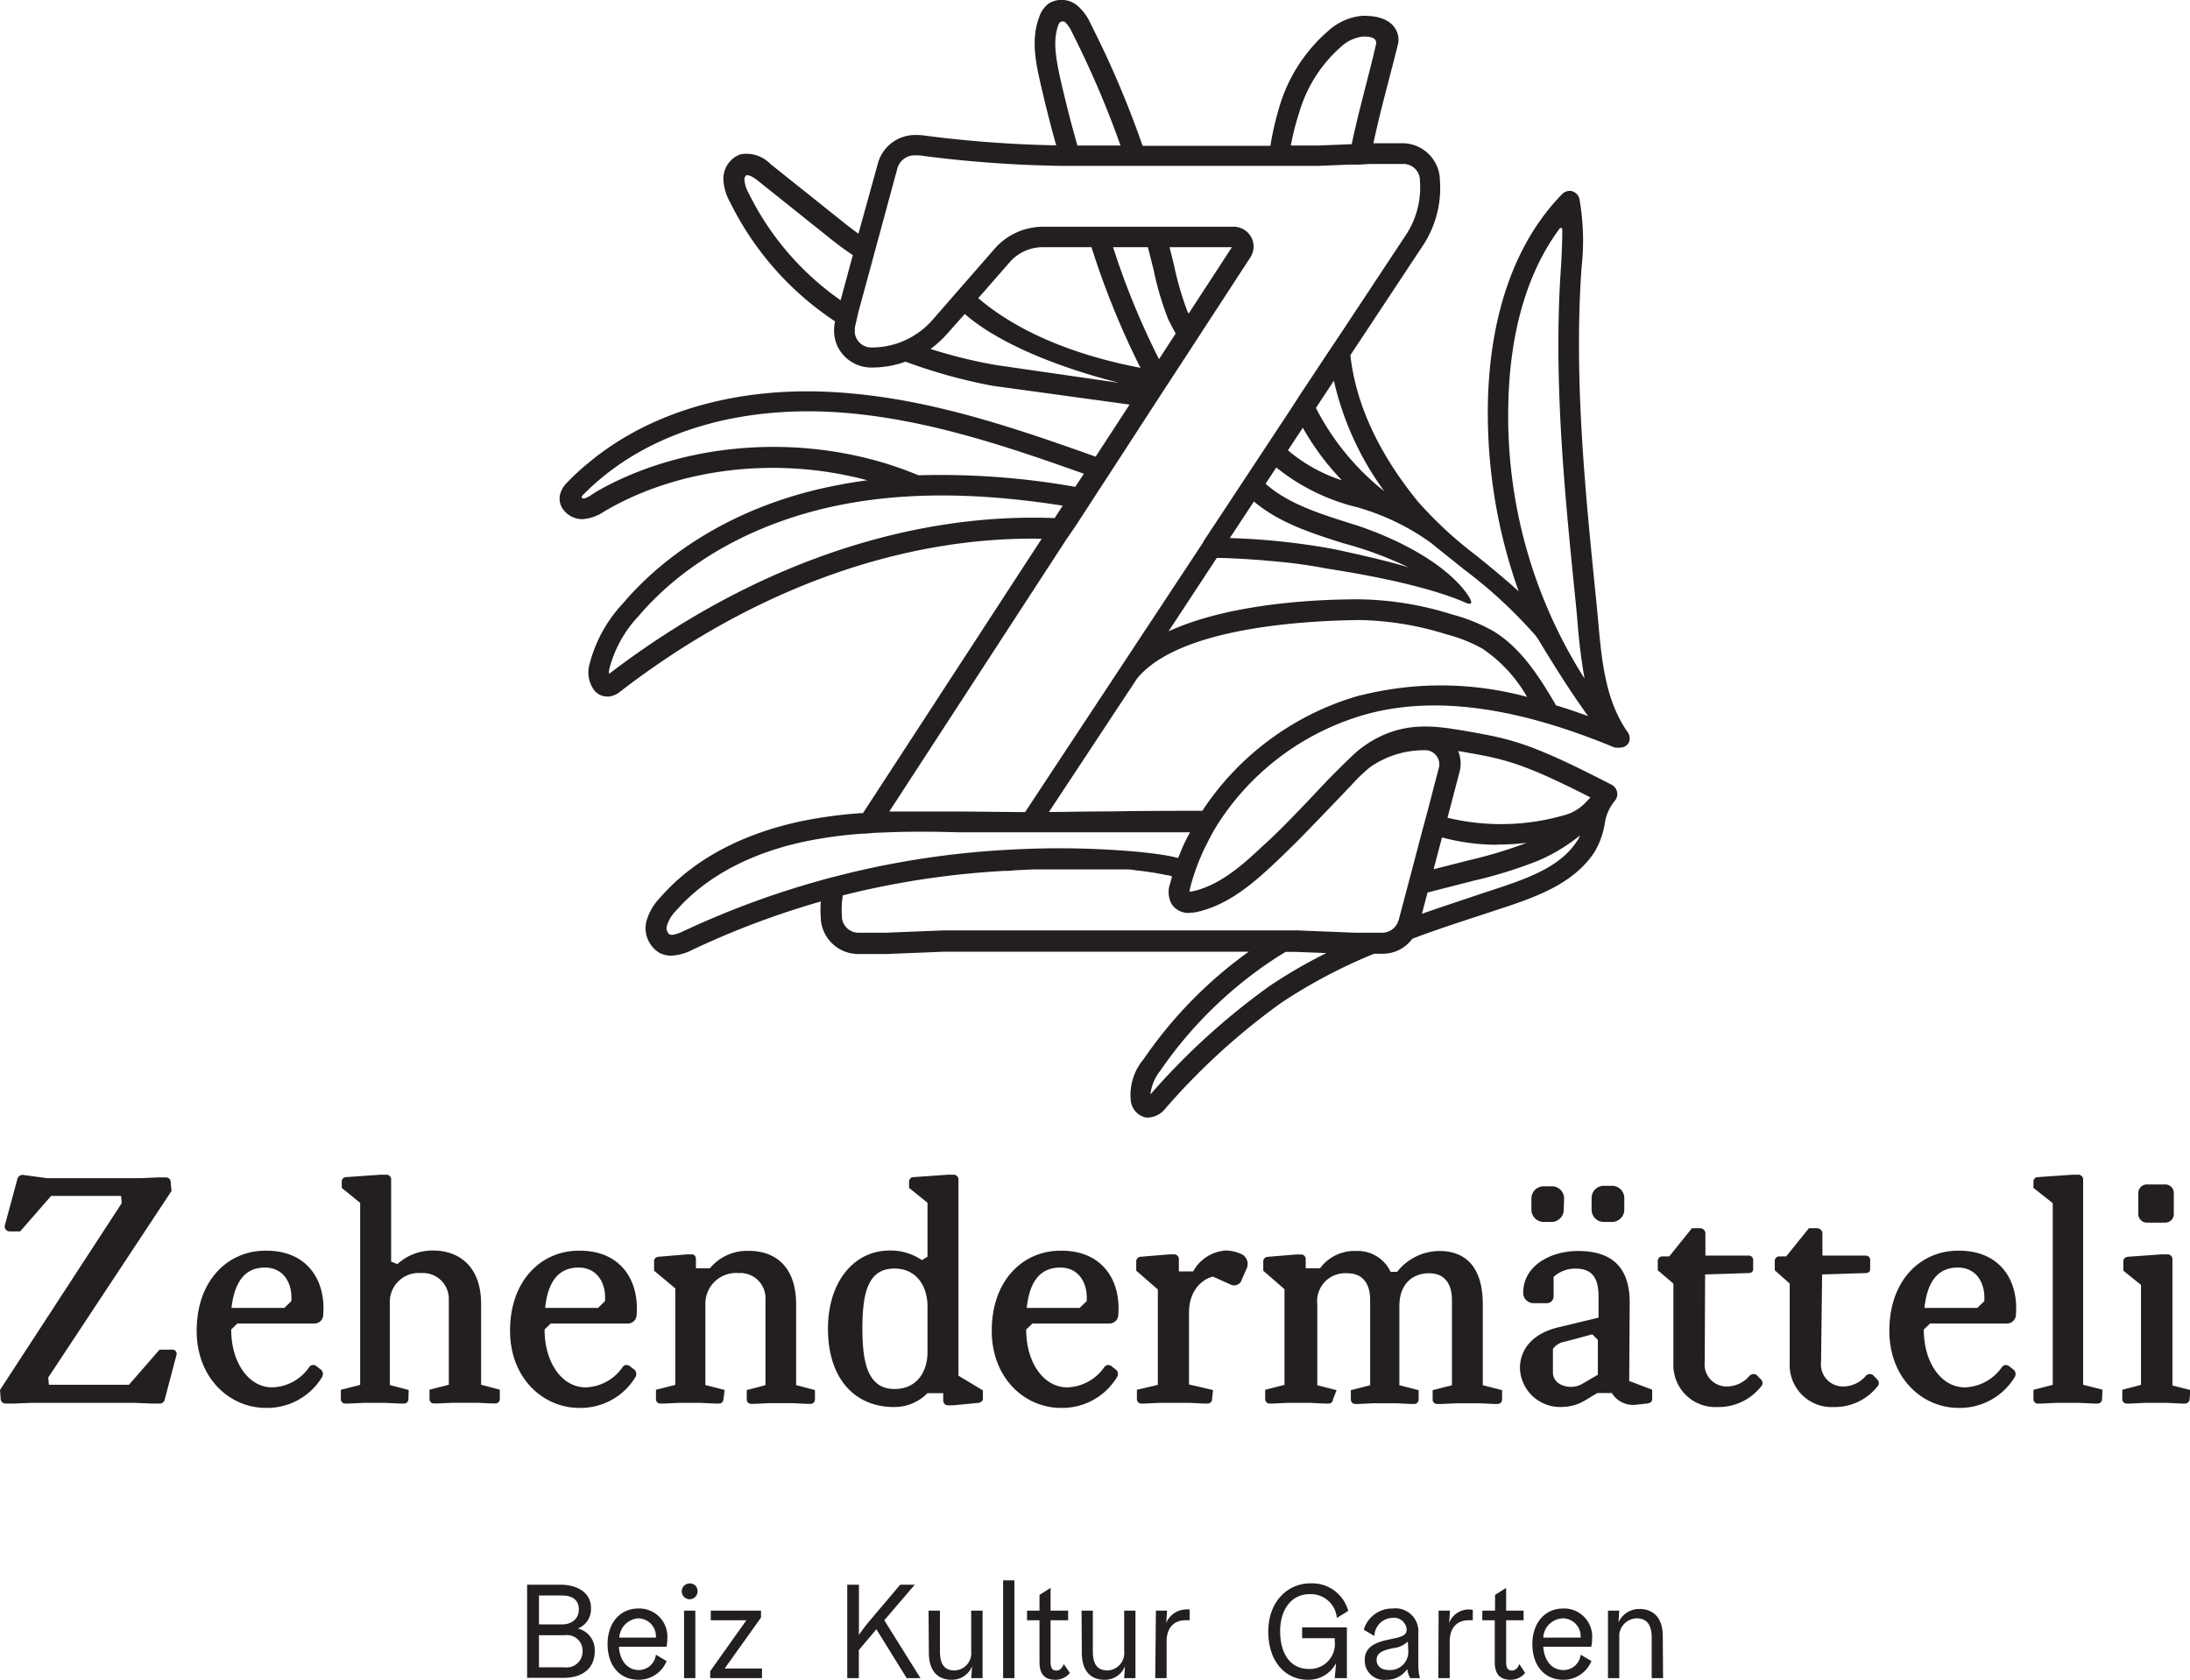 <svg xmlns="http://www.w3.org/2000/svg" width="227.05" height="174.17" viewBox="0 0 227.05 174.17"><g id="Layer_2" data-name="Layer 2"><g id="Ebene_5" data-name="Ebene 5"><path d="M54.65,164.31h3.43c1.9,0,3.19.91,3.19,2.4a2.15,2.15,0,0,1-1.36,2.14v0a2.3,2.3,0,0,1,1.75,2.36c0,1.69-1.17,2.76-3.24,2.76H54.65Zm3.6,1.12H55.88v3h2.37c1,0,1.76-.55,1.76-1.56S59.3,165.43,58.25,165.43Zm.31,4.12H55.88v3.33h2.68a1.65,1.65,0,0,0,1.84-1.69A1.61,1.61,0,0,0,58.56,169.55Z" style="fill:#231f20"/><path d="M64.17,170.75c.08,1.35.81,2.41,2.08,2.41A1.79,1.79,0,0,0,68,171.57l1.11.66a3.1,3.1,0,0,1-2.9,1.94c-2,0-3.22-1.51-3.22-3.7s1.29-3.69,3.19-3.69a2.91,2.91,0,0,1,3,3.19,3.66,3.66,0,0,1-.08.78Zm0-.95H68a1.86,1.86,0,0,0-1.81-2A2.11,2.11,0,0,0,64.21,169.8Z" style="fill:#231f20"/><path d="M72.32,165a.82.82,0,1,1-.81-.82A.78.78,0,0,1,72.32,165Zm-1.4,2h1.17V174H70.92Z" style="fill:#231f20"/><path d="M73.69,167H78.9v.72L75.13,173H79v1H73.63v-.72L77.38,168H73.69Z" style="fill:#231f20"/><path d="M87.84,164.31h1.21v3.42c0,1,0,1.79,0,1.79h0a18.44,18.44,0,0,1,1.2-1.57l3.08-3.64h1.51L91.68,168l3.75,6H94l-3.14-5.07-1.82,2.16V174H87.84Z" style="fill:#231f20"/><path d="M96.27,167h1.18v4.2c0,1.4.5,2,1.51,2a1.79,1.79,0,0,0,1.73-2V167h1.18V174h-1.18l.09-1.23h0a2.25,2.25,0,0,1-2.13,1.4c-1.45,0-2.35-.95-2.35-2.8Z" style="fill:#231f20"/><path d="M104,163.86h1.17V174H104Z" style="fill:#231f20"/><path d="M110.92,173.46a1.93,1.93,0,0,1-1.51.71c-.9,0-1.64-.39-1.64-1.82V168h-1.29v-1h1.29v-1.63l1.15-.73V167h1.82v1h-1.82v4.3c0,.68.19.91.61.91s.65-.39.76-.67Z" style="fill:#231f20"/><path d="M112.13,167h1.17v4.2c0,1.4.5,2,1.51,2a1.8,1.8,0,0,0,1.74-2V167h1.17V174h-1.17l.08-1.23h0a2.23,2.23,0,0,1-2.12,1.4c-1.46,0-2.35-.95-2.35-2.8Z" style="fill:#231f20"/><path d="M119.84,167H121l-.09,1.28h0a2.26,2.26,0,0,1,2-1.4,2.19,2.19,0,0,1,.43,0V168a3.58,3.58,0,0,0-.45,0c-1.13,0-1.94.73-1.94,2.19V174h-1.18Z" style="fill:#231f20"/><path d="M132.72,169.13c0,2.19.95,3.92,3,3.92a2.6,2.6,0,0,0,2.66-2.91v-.28H135v-1.12h4.64V174h-1.26l.14-1.56h0a3.21,3.21,0,0,1-2.91,1.73c-2.36,0-4.12-1.9-4.12-5s2-5,4.37-5a3.88,3.88,0,0,1,3.92,2.86l-1.18.73a2.7,2.7,0,0,0-2.74-2.47C133.8,165.26,132.72,167,132.72,169.13Z" style="fill:#231f20"/><path d="M142.49,169.63l-1.1-.65a3.07,3.07,0,0,1,3-2.2,2.37,2.37,0,0,1,2.66,2.48v3.23a5.65,5.65,0,0,0,.16,1.51h-1a2.29,2.29,0,0,1-.31-.95h0a2.56,2.56,0,0,1-2.17,1.12,2,2,0,0,1-2.24-2.07c0-1.51,1.45-1.89,2.68-2.14,1.07-.23,1.67-.35,1.67-1a1.32,1.32,0,0,0-1.48-1.21A1.93,1.93,0,0,0,142.49,169.63Zm3.47.57a2.49,2.49,0,0,1-1.47.68c-.84.18-1.77.38-1.77,1.22,0,.62.44,1.06,1.29,1.06a1.88,1.88,0,0,0,2-1.9Z" style="fill:#231f20"/><path d="M149.15,167h1.18l-.09,1.28h0a2.18,2.18,0,0,1,2.45-1.36V168a3.58,3.58,0,0,0-.45,0c-1.13,0-1.94.73-1.94,2.19V174h-1.18Z" style="fill:#231f20"/><path d="M158.12,173.46a1.94,1.94,0,0,1-1.51.71c-.9,0-1.64-.39-1.64-1.82V168h-1.29v-1H155v-1.63l1.15-.73V167h1.81v1h-1.81v4.3c0,.68.19.91.61.91s.65-.39.76-.67Z" style="fill:#231f20"/><path d="M160,170.75c.09,1.35.82,2.41,2.09,2.41a1.79,1.79,0,0,0,1.79-1.59l1.11.66a3.12,3.12,0,0,1-2.9,1.94c-2,0-3.22-1.51-3.22-3.7s1.29-3.69,3.19-3.69a2.91,2.91,0,0,1,3,3.19,3.27,3.27,0,0,1-.09.78Zm.05-.95h3.82a1.86,1.86,0,0,0-1.81-2A2.1,2.1,0,0,0,160,169.8Z" style="fill:#231f20"/><path d="M172.42,174h-1.18v-4.2c0-1.4-.56-2-1.56-2a1.85,1.85,0,0,0-1.8,2V174h-1.17V167h1.17l-.08,1.23h0a2.32,2.32,0,0,1,2.18-1.4c1.46,0,2.41.95,2.41,2.8Z" style="fill:#231f20"/><path d="M2.09,127.68H1a.51.51,0,0,1-.5-.62l1.3-4.8a.56.56,0,0,1,.65-.43l2.41.33h9.74l1.77-.08h.83a.49.49,0,0,1,.5.51l.08.9L5,142.83l.07.75h8.3l3.17-3.64h1.3a.43.43,0,0,1,.47.5l-1.23,4.66a.53.53,0,0,1-.5.43h-.83L14,145.46H3.17l-1.76.07H.58a.5.5,0,0,1-.51-.5L0,144.12l12.62-19.37-.07-.75H5.3Z" style="fill:#231f20"/><path d="M33.51,136.33a.9.9,0,0,1-.9.9h-8l-.64.62c0,3.42,1.8,6,4.25,6a4.83,4.83,0,0,0,3.86-2.13.51.51,0,0,1,.72-.07l.51.39a.62.62,0,0,1,.07.76,6.65,6.65,0,0,1-5.81,3.18c-3.75,0-7.18-3.07-7.18-8,0-5.27,3.29-8.3,7.11-8.3C31.82,129.62,33.8,132.72,33.51,136.33ZM24,135.61h5.48l.72-.69c.15-1.8-.76-3.46-2.67-3.49C25.22,131.39,24.28,133.19,24,135.61Z" style="fill:#231f20"/><path d="M42.34,145.1a.45.45,0,0,1-.47.43h-.36L40,145.46H37.65l-1.48.07h-.36a.45.45,0,0,1-.47-.43l0-1,2-.51V124.72l-1.91-1.55,0-.69a.46.46,0,0,1,.47-.43l3.57-.25h.58a.48.48,0,0,1,.5.5v8.51l.65.26a5.41,5.41,0,0,1,3.68-1.41c2.67,0,5,1.59,5,5.55v8.37l1.94.51,0,1a.45.45,0,0,1-.47.43h-.36l-1.48-.07H46.88l-1.48.07H45a.45.45,0,0,1-.47-.43l0-1,2-.51v-8.84A2.68,2.68,0,0,0,43.67,132a3,3,0,0,0-3.25,3.21v8.4l1.95.51Z" style="fill:#231f20"/><path d="M66,136.33a.9.9,0,0,1-.9.9h-8l-.64.62c0,3.42,1.8,6,4.25,6a4.83,4.83,0,0,0,3.86-2.13.51.51,0,0,1,.72-.07l.51.39a.62.62,0,0,1,.07.76,6.65,6.65,0,0,1-5.81,3.18c-3.75,0-7.18-3.07-7.18-8,0-5.27,3.29-8.3,7.11-8.3C64.31,129.62,66.29,132.72,66,136.33Zm-9.48-.72H62l.72-.69c.15-1.8-.76-3.46-2.67-3.49C57.71,131.39,56.77,133.19,56.52,135.61Z" style="fill:#231f20"/><path d="M75,145.1a.45.45,0,0,1-.47.43h-.36l-1.48-.07H70.32l-1.48.07h-.36a.45.45,0,0,1-.47-.43l0-1,2-.51v-10l-2.2-1.84,0-1a.47.47,0,0,1,.44-.44l3-.25h.47c.32,0,.43.25.43.51l0,.93H73.6a5,5,0,0,1,4.07-1.8c2.67,0,4.87,1.59,4.87,5.55v8.37l1.95.51,0,1a.45.45,0,0,1-.47.43h-.36l-1.48-.07H79.73l-1.48.07h-.36a.45.45,0,0,1-.47-.43l0-1,1.94-.51v-8.84A2.61,2.61,0,0,0,76.59,132a3.18,3.18,0,0,0-3.46,3.21v8.4l2,.51Z" style="fill:#231f20"/><path d="M94.25,123.17l0-.69a.46.46,0,0,1,.47-.43l3.57-.25h.58a.49.49,0,0,1,.5.5v20.34l2.53,1.52,0,.87c0,.21-.18.39-.47.43l-2.6.25h-.54a.49.49,0,0,1-.5-.5l0-.76H96.16a4.83,4.83,0,0,1-3.47,1.44c-4,0-6.85-2.85-6.85-8.15,0-4.62,2.53-8.08,6.42-8.08a5.74,5.74,0,0,1,3.32,1l.58-.36v-5.59Zm1.91,12.26c0-2-1.09-3.9-3.43-3.9-2.71,0-3.32,2.46-3.32,6.21,0,3.43.51,6.28,3.32,6.28,2.38,0,3.43-1.84,3.43-3.83Z" style="fill:#231f20"/><path d="M115.94,136.33a.92.92,0,0,1-.9.9h-8l-.65.62c0,3.42,1.8,6,4.26,6a4.86,4.86,0,0,0,3.86-2.13.51.51,0,0,1,.72-.07l.5.39a.59.59,0,0,1,.07.76,6.63,6.63,0,0,1-5.8,3.18c-3.75,0-7.18-3.07-7.18-8,0-5.27,3.28-8.3,7.11-8.3C114.24,129.62,116.23,132.72,115.94,136.33Zm-9.49-.72h5.48l.73-.69c.14-1.8-.76-3.46-2.67-3.49C107.64,131.39,106.7,133.19,106.45,135.61Z" style="fill:#231f20"/><path d="M125.66,145.1a.45.45,0,0,1-.47.43h-.36l-1.48-.07h-3.17l-1.48.07h-.36a.45.45,0,0,1-.47-.43l0-1,2.17-.51V133.7l-2.24-1.95,0-1a.48.48,0,0,1,.44-.44l3-.25h.51a.48.48,0,0,1,.47.51l0,1.26h1.48a4.19,4.19,0,0,1,3.36-2.17,3.94,3.94,0,0,1,1.62.36,1.13,1.13,0,0,1,.58,1.48l-.51,1.16a.83.83,0,0,1-1.23.5l-1.76-.79c-.87.18-2.49,1.19-2.49,3.75v7.43l2.49.58Z" style="fill:#231f20"/><path d="M138.2,145.1a.45.45,0,0,1-.47.43h-.36l-1.48-.07h-2.42l-1.47.07h-.37a.45.45,0,0,1-.46-.43l0-1,2-.51v-9.92l-2.2-1.91,0-1a.47.47,0,0,1,.43-.44l3-.25h.5a.48.48,0,0,1,.47.51l0,.93h1.48a4.42,4.42,0,0,1,3.71-1.8,3.76,3.76,0,0,1,3.61,2.16h.68a5.63,5.63,0,0,1,4.37-2.16c2.67,0,4.51,1.59,4.51,5.55v8.37l2,.51,0,1a.45.45,0,0,1-.47.43h-.36l-1.48-.07h-2.42l-1.47.07H149a.45.45,0,0,1-.47-.43l0-1,2-.51v-8.84c0-1.51-.62-2.77-2.38-2.77-1.59,0-3.07,1-3.07,3.42v8.19l2,.51,0,1a.45.45,0,0,1-.47.43h-.36l-1.48-.07h-2.41l-1.48.07h-.36a.45.45,0,0,1-.47-.43l0-1,2-.51v-8.84c0-1.51-.61-2.77-2.38-2.77a2.9,2.9,0,0,0-3.1,3.21v8.4l2,.51Z" style="fill:#231f20"/><path d="M168.91,143.19l2.38.9,0,1c0,.21-.18.39-.47.43l-1.3.14a2.57,2.57,0,0,1-2.41-1.22h-1.52l-1.3.79a4.8,4.8,0,0,1-2.31.65,4.17,4.17,0,0,1-4.4-4c0-1.95,1.27-3.61,4-4.26l4.15-1v-2.2c0-1.94-.69-2.88-2.35-2.88a3.27,3.27,0,0,0-2.31.86v2a.7.7,0,0,1-.68.72H159a1.06,1.06,0,0,1-1.08-1.08c0-2.74,2.74-4.33,5.7-4.33,3.64,0,5.34,1.84,5.34,5.34Zm-6.79-17.75a1.27,1.27,0,0,1-1.22,1.26H160a1.28,1.28,0,0,1-1.23-1.26v-1.23A1.28,1.28,0,0,1,160,123h.94a1.27,1.27,0,0,1,1.22,1.26ZM161,142.28c0,1,.9,1.52,1.91,1.52a2.38,2.38,0,0,0,1.16-.33l1.59-.93v-3.61l-.58-.58-2.82.76a1.84,1.84,0,0,0-1.26.76Zm7.4-16.84a1.28,1.28,0,0,1-1.23,1.26h-.94a1.27,1.27,0,0,1-1.22-1.26v-1.23a1.27,1.27,0,0,1,1.22-1.26h.94a1.28,1.28,0,0,1,1.23,1.26Z" style="fill:#231f20"/><path d="M176.74,141.2a2.29,2.29,0,0,0,2.2,2.56,3.11,3.11,0,0,0,2.42-1.08.57.57,0,0,1,.76-.11l.46.47a.51.51,0,0,1,0,.72,5.63,5.63,0,0,1-4.54,2.13,4.35,4.35,0,0,1-4.55-4.54v-8.26l-1.62-1.38,0-1a.47.47,0,0,1,.43-.44l.76,0,2.35-2.92h.86a.55.55,0,0,1,.54.54v2.3h4.48a.44.44,0,0,1,.47.47l0,.94c0,.29-.22.4-.51.4l-4.47.14Z" style="fill:#231f20"/><path d="M188.8,141.2a2.29,2.29,0,0,0,2.2,2.56,3.11,3.11,0,0,0,2.42-1.08.57.57,0,0,1,.76-.11l.46.47a.51.51,0,0,1,0,.72,5.63,5.63,0,0,1-4.54,2.13,4.35,4.35,0,0,1-4.55-4.54v-8.26L184,131.71l0-1a.47.47,0,0,1,.43-.44l.76,0,2.35-2.92h.86a.55.55,0,0,1,.54.54v2.3h4.48a.44.44,0,0,1,.47.47l0,.94c0,.29-.22.4-.51.4l-4.47.14Z" style="fill:#231f20"/><path d="M209,136.33a.92.92,0,0,1-.9.9h-8l-.65.62c0,3.42,1.8,6,4.26,6a4.86,4.86,0,0,0,3.86-2.13.51.51,0,0,1,.72-.07l.5.39a.61.61,0,0,1,.08.76,6.65,6.65,0,0,1-5.81,3.18c-3.75,0-7.18-3.07-7.18-8,0-5.27,3.28-8.3,7.11-8.3C207.31,129.62,209.3,132.72,209,136.33Zm-9.49-.72H205l.72-.69c.14-1.8-.76-3.46-2.67-3.49C200.71,131.39,199.78,133.19,199.52,135.61Z" style="fill:#231f20"/><path d="M217.93,145.1a.45.45,0,0,1-.47.43h-.36l-1.48-.07h-2.49l-1.48.07h-.36a.45.45,0,0,1-.47-.43l0-1,2-.51V124.75l-2-1.58,0-.69a.45.45,0,0,1,.46-.43l3.61-.25h.58a.49.49,0,0,1,.5.5v21.28l2,.51Z" style="fill:#231f20"/><path d="M227,145.1a.46.46,0,0,1-.47.43h-.36l-1.48-.07h-2.35l-1.48.07h-.36a.45.45,0,0,1-.47-.43l0-1,1.94-.51V133.23l-1.83-1.48,0-1c0-.22.18-.4.47-.44l3.5-.25h.61a.49.49,0,0,1,.51.51v13.09l1.87.47Zm-1.63-19.23a.88.88,0,0,1-.9.9h-1.88a.89.89,0,0,1-.9-.9v-2.16a.89.89,0,0,1,.9-.9h1.88a.88.88,0,0,1,.9.9Z" style="fill:#231f20"/><path d="M110.22,52.47c-8.71-1.37-16.21-1.41-22.88-.11C78.64,54.05,71.12,58.17,66.19,64a12.5,12.5,0,0,0-3,5.51,1.23,1.23,0,0,0,0,.38c14.44-11.06,30.79-16.76,46.23-16.11Z" style="fill:none"/><path d="M168.81,76c-2.38-3.33-2.75-7.46-3.14-11.83-.06-.67-.12-1.34-.19-2-1.11-11-2.27-22.45-1.56-33.69l.05-.74a25,25,0,0,0-.22-7.11,1.08,1.08,0,0,0-1-.84,1.14,1.14,0,0,0-.83.37c-6.1,6.29-7.53,15.21-7.66,21.6a55,55,0,0,0,3.19,19.55C156,60,154.49,58.76,153,57.56A41.23,41.23,0,0,1,147,52c-4.07-5-6.43-10.09-7-15.17v0l7.54-11.4a10.76,10.76,0,0,0,1.73-6.89v-.15a3.9,3.9,0,0,0-3.88-3.54h-3c.73-3.46,1.71-6.86,2.55-10.28.22-.92-.17-3-3.7-2.93a6,6,0,0,0-3.54,1.57,16.57,16.57,0,0,0-5.07,7.91,30.17,30.17,0,0,0-.92,4H118.46a100,100,0,0,0-5.39-12.66A5.22,5.22,0,0,0,111.73.61a2.55,2.55,0,0,0-3-.25,2.88,2.88,0,0,0-1,1.44c-.81,2.15-.4,4.45.09,6.61s1.06,4.45,1.68,6.66a122.85,122.85,0,0,1-14-1.06h-.1A3.75,3.75,0,0,0,95,14a4,4,0,0,0-4,3h0l-2,7.23c-.76-.54-1.5-1.13-2-1.54L79.87,17a3.45,3.45,0,0,0-3.1-1A2.69,2.69,0,0,0,75,18.64,5.21,5.21,0,0,0,75.71,21,31.4,31.4,0,0,0,86.56,33.31v.06l0,.05v0a4,4,0,0,0,.26,2.47,3.89,3.89,0,0,0,3.54,2.22,10.38,10.38,0,0,0,3.52-.61A55.52,55.52,0,0,0,102.9,40l14.21,1.95-3.52,5.4c-8.22-2.93-16.71-5.83-25.6-6.58C77.3,39.82,67.72,42.39,61,48a23.59,23.59,0,0,0-2.17,2,2.61,2.61,0,0,0-.8,1.45A1.94,1.94,0,0,0,58.53,53a2.46,2.46,0,0,0,1.83.83,4.52,4.52,0,0,0,2.3-.81l0,0c7.76-4.56,18-5.71,27.26-3.22-1,.13-2,.29-3,.49C77.75,52,69.81,56.42,64.56,62.59a14.44,14.44,0,0,0-3.49,6.48,3.08,3.08,0,0,0,.6,2.58,1.73,1.73,0,0,0,1.28.57l.24,0a2.37,2.37,0,0,0,1.16-.55C78,61.15,93.42,55.59,108,55.86L89.47,84.31h-.21a47.05,47.05,0,0,0-6.19.84c-4.31.91-10.35,3-14.62,7.91A5.72,5.72,0,0,0,67,95.59a3,3,0,0,0,1.39,3.22,2.67,2.67,0,0,0,1.21.28,5.32,5.32,0,0,0,2.21-.62,87.51,87.51,0,0,1,13.29-5,10,10,0,0,0,0,1.73v.14A3.9,3.9,0,0,0,89,98.92h2.86l6-.24h31.6a44.76,44.76,0,0,0-10.9,11.15,5.73,5.73,0,0,0-1.32,4.33,2,2,0,0,0,1.56,1.71,1.63,1.63,0,0,0,.31,0,2.42,2.42,0,0,0,1.72-.94,69.68,69.68,0,0,1,12-10.95,54.28,54.28,0,0,1,9.63-5.09h.9a3.78,3.78,0,0,0,3.06-1.55c2.61-1,5.25-1.83,7.87-2.7l1.82-.6c3.58-1.19,7.24-2.61,9.26-5.79a8.62,8.62,0,0,0,1-2.81,4.72,4.72,0,0,1,1-2.35,1.09,1.09,0,0,0-.26-1.71l-.31-.16c-8.37-4.31-10.26-4.63-15.22-5.49l-1.09-.17h0c-2.92-.44-6.08-.49-9.45,2.07l-.31.25c-1,.88-3,2.92-3,2.92-1.53,1.62-3.1,3.3-4.7,4.9l-.09.09c-.57.57-1.33,1.32-2.11,2l-.27.26c-2,1.88-4.2,3.72-6.8,4.34a2,2,0,0,1-.45.06,3.43,3.43,0,0,1,.07-.34,17.82,17.82,0,0,1,.54-1.8,4.84,4.84,0,0,1,.18-.49c.06-.19.14-.38.22-.58l.24-.57c.08-.18.15-.35.23-.52s.23-.45.34-.67a22.12,22.12,0,0,1,1.1-2,26.89,26.89,0,0,1,15.45-11.43c9.23-2.53,19.25.79,25.75,3.47l.12,0,0,0h.07a1.26,1.26,0,0,0,.33,0,1.07,1.07,0,0,0,.89-.47A1.1,1.1,0,0,0,168.81,76ZM156.38,41.81c.11-5.33,1.16-12.53,5.33-18.13a.15.15,0,0,1,.26.08c0,1.25-.05,2.53-.13,3.85l-.05.75c-.72,11.41.44,22.91,1.56,34,.07.66.13,1.32.19,2a59.7,59.7,0,0,0,.74,6A50.63,50.63,0,0,1,156.38,41.81Zm-12.86,9.13a26.32,26.32,0,0,1-7.09-8.64l1.86-2.83A31.15,31.15,0,0,0,143.52,50.94Zm-4.4-1.14a16.39,16.39,0,0,1-5.59-3.11l1.54-2.34A27.15,27.15,0,0,0,139.12,49.8Zm-4.46-38A14.41,14.41,0,0,1,139,4.88a4.09,4.09,0,0,1,2.29-1.09c.51,0,1.56,0,1.36.85-.79,3.44-1.79,6.84-2.51,10.31l-3.61.14h-2.7A25.67,25.67,0,0,1,134.66,11.78ZM109.74,2.55a.46.46,0,0,1,.67-.27,3.51,3.51,0,0,1,.76,1.13,98.73,98.73,0,0,1,5,11.68h-4.47c-.67-2.36-1.28-4.76-1.82-7.15C109.47,6,109.13,4.16,109.74,2.55ZM87.15,31.13a29.29,29.29,0,0,1-9.52-11.08,3.37,3.37,0,0,1-.45-1.39.54.54,0,0,1,.22-.5c.12,0,.44,0,1.13.54l7.13,5.7c.72.58,1.73,1.38,2.76,2.05Zm28.77,8.55-12.73-1.84a51.89,51.89,0,0,1-6.72-1.66,10.54,10.54,0,0,0,1.78-1.63l1.78-2a.68.68,0,0,0,.12.12c4.19,3.53,11.08,5.8,15.78,7C116,39.64,115.94,39.68,115.92,39.68ZM101.52,31l-.11-.07,3.27-3.74a4.54,4.54,0,0,1,3.42-1.56h5.06a84.87,84.87,0,0,0,5.08,12.51C113.15,37.16,106.5,35.19,101.52,31Zm20.37,3.58-1.73,2.66a79.33,79.33,0,0,1-4.76-11.61H119c.19.67.39,1.51.61,2.39a31.4,31.4,0,0,0,1.52,5.12C121.37,33.6,121.61,34.09,121.89,34.58Zm-.64-8.95h6.47l-4.49,6.89-.14-.28a32.45,32.45,0,0,1-1.37-4.72C121.56,26.85,121.4,26.21,121.25,25.63ZM61.79,51l-.28.18c-.27.2-1,.66-1.15.46s0-.15,0-.23a23.75,23.75,0,0,1,2-1.85c6.27-5.21,15.3-7.6,25.42-6.74,8.46.72,16.65,3.47,24.59,6.3l-.89,1.36a79.84,79.84,0,0,0-16.24-1.2l-.36-.14C84.24,44.81,71.27,45.55,61.79,51Zm1.36,18.83a1.23,1.23,0,0,1,0-.38,12.5,12.5,0,0,1,3-5.51c4.93-5.81,12.45-9.93,21.15-11.62,6.67-1.3,14.17-1.26,22.88.11l-.84,1.29C93.94,53.11,77.59,58.81,63.15,69.87ZM110.51,56l1-1.46,1.12-1.72.77-1.19,1.1-1.69,1.1-1.69,3.89-6,1.18-1.81,2.76-4.23,1.06-1.63,5.14-7.89a2.1,2.1,0,0,0,.33-1.31,2.07,2.07,0,0,0-2-1.87H108.1a6.69,6.69,0,0,0-5,2.3l-6.42,7.36a8.37,8.37,0,0,1-3,2.18l-.42.17a8.49,8.49,0,0,1-2.89.51,1.73,1.73,0,0,1-1.74-1.46,1.69,1.69,0,0,1,0-.32,1.53,1.53,0,0,1,0-.3L89,32.34l1.33-4.9.56-2.07L93,17.6A1.87,1.87,0,0,1,95,16.11l.29,0a125.42,125.42,0,0,0,14.87,1.09h26.5l3.15-.13,1.08,0L142,17l.68,0h2.82a1.71,1.71,0,0,1,1.71,1.58v.14a8.94,8.94,0,0,1-1.45,5.64l-5.84,8.83-1.07,1.62-1,1.49L135.4,40l-.6.9L134,42.15l-9.24,14,0,.05-18.48,28h-.58l-6.16-.06c-2.72,0-5,0-7.34,0ZM130,52c2.65,2.23,6,3.29,9.24,4.32a38.12,38.12,0,0,1,6.79,2.51c-2.07-.64-5.35-1.39-7.72-1.89a70.89,70.89,0,0,0-10.81-1.15Zm1.59,50.26a71.9,71.9,0,0,0-12.32,11.22,4.76,4.76,0,0,1,1-2.43,43,43,0,0,1,12.23-11.87l.77-.48h1.16l3.08.12A51.75,51.75,0,0,0,131.62,102.24Zm31.94-15.1c-1.64,2.58-4.78,3.79-8.13,4.9l-1.82.6c-2,.68-4.1,1.36-6.16,2.09l.58-2.21,4.81-1.23a46.19,46.19,0,0,0,6.61-2.05,18.08,18.08,0,0,0,4.39-2.64A4.63,4.63,0,0,1,163.56,87.14ZM151.33,80v0h0a3.41,3.41,0,0,0-.15-2.12h.06c4.65.8,6.38,1.1,13.65,4.8q-.28.31-.6.63a4.72,4.72,0,0,1-2.17,1.23,23.69,23.69,0,0,1-12.05.25Zm3.95,7.57a25.67,25.67,0,0,0,3-.18,47.24,47.24,0,0,1-6,1.81l-3.65.93.87-3.3A22.16,22.16,0,0,0,155.28,87.59Zm-31.95,7.07a3.7,3.7,0,0,0,.93-.12c3.22-.78,5.74-3,8-5.12.79-.75,1.56-1.51,2.15-2.09,1.65-1.66,3.27-3.38,4.84-5l1.29-1.37a15.84,15.84,0,0,1,1.5-1.39h0a9.71,9.71,0,0,1,5.56-1.76,1.47,1.47,0,0,1,1.6,1.72L148,84.12l-.27,1-.27,1-1.21,4.59-.43,1.62-.77,2.91c0,.11-.07.21-.11.32a1.74,1.74,0,0,1-1.61,1.15h-2.82l-6-.24H97.82l-6,.24H89a1.72,1.72,0,0,1-1.71-1.57v-.15a9.1,9.1,0,0,1,.09-2.15l.88-.22A88.55,88.55,0,0,1,104.1,90.3c.34,0,.7,0,1.06-.06l1.87-.09h9.62c.35,0,.71,0,1.06.09a29.4,29.4,0,0,1,3.25.5c.18,0,.37.08.56.13-.08.26-.15.52-.22.79a2.55,2.55,0,0,0,.21,2.14A2.11,2.11,0,0,0,123.33,94.66Zm-.47-7.35c-.18.37-.35.76-.52,1.2-.07.16-.13.31-.19.47l-.79-.18c-1.15-.23-2.28-.34-3.39-.46a91.18,91.18,0,0,0-12.91-.24l-1.09.06a90.49,90.49,0,0,0-16.26,2.46l-1.27.32c-.41.1-.83.21-1.23.33a90.3,90.3,0,0,0-14.27,5.26c-.38.18-1.18.55-1.54.37a.86.86,0,0,1-.26-.88,3.72,3.72,0,0,1,.93-1.55c3.87-4.44,9.45-6.38,13.44-7.21a44.5,44.5,0,0,1,5.91-.8c.43,0,.85-.06,1.31-.09l1.3-.05c2.36-.09,4.65-.08,7.41,0,1.75,0,17.8,0,23.94,0C123.2,86.6,123,87,122.86,87.31Zm18.25-15.22a29,29,0,0,0-16.46,12c-2.44,0-5.93,0-9.33.06-2.53,0-4.93.06-6.57.06l4.41-6.68h0l4.72-7.15c4.37-5.34,17.51-6,23-6.07a31.57,31.57,0,0,1,9.07,1.48,15.85,15.85,0,0,1,3.75,1.49,15,15,0,0,1,4.62,5A34.1,34.1,0,0,0,141.11,72.09ZM152,61.44c-2.4-3.22-7.49-5.72-11.45-7l-.64-.2c-3.13-1-6.35-2-8.7-4.08l1.11-1.69a21.38,21.38,0,0,0,8.4,4.13,24.5,24.5,0,0,1,7.68,3.72c1.07.89,2.22,1.77,3.37,2.71a48.87,48.87,0,0,1,7.2,6.61,4.5,4.5,0,0,1,.56.74c.72,1.19,2.94,4.87,5.12,7.87-1.08-.39-2.21-.78-3.38-1.13a.25.25,0,0,0,0-.09c-1.54-2.58-3.45-5.79-6.48-7.61a17.85,17.85,0,0,0-4.25-1.71,33.31,33.31,0,0,0-9.69-1.57c-5.35,0-13.79.6-19.7,3.32l5-7.61c1.07,0,2.74.09,4.65.23v0l.7.07a52.52,52.52,0,0,1,6.1.81c4.66.72,10.65,1.89,14.47,3.58C153.14,62.92,152,61.44,152,61.44Z" style="fill:#231f20"/></g></g></svg>
